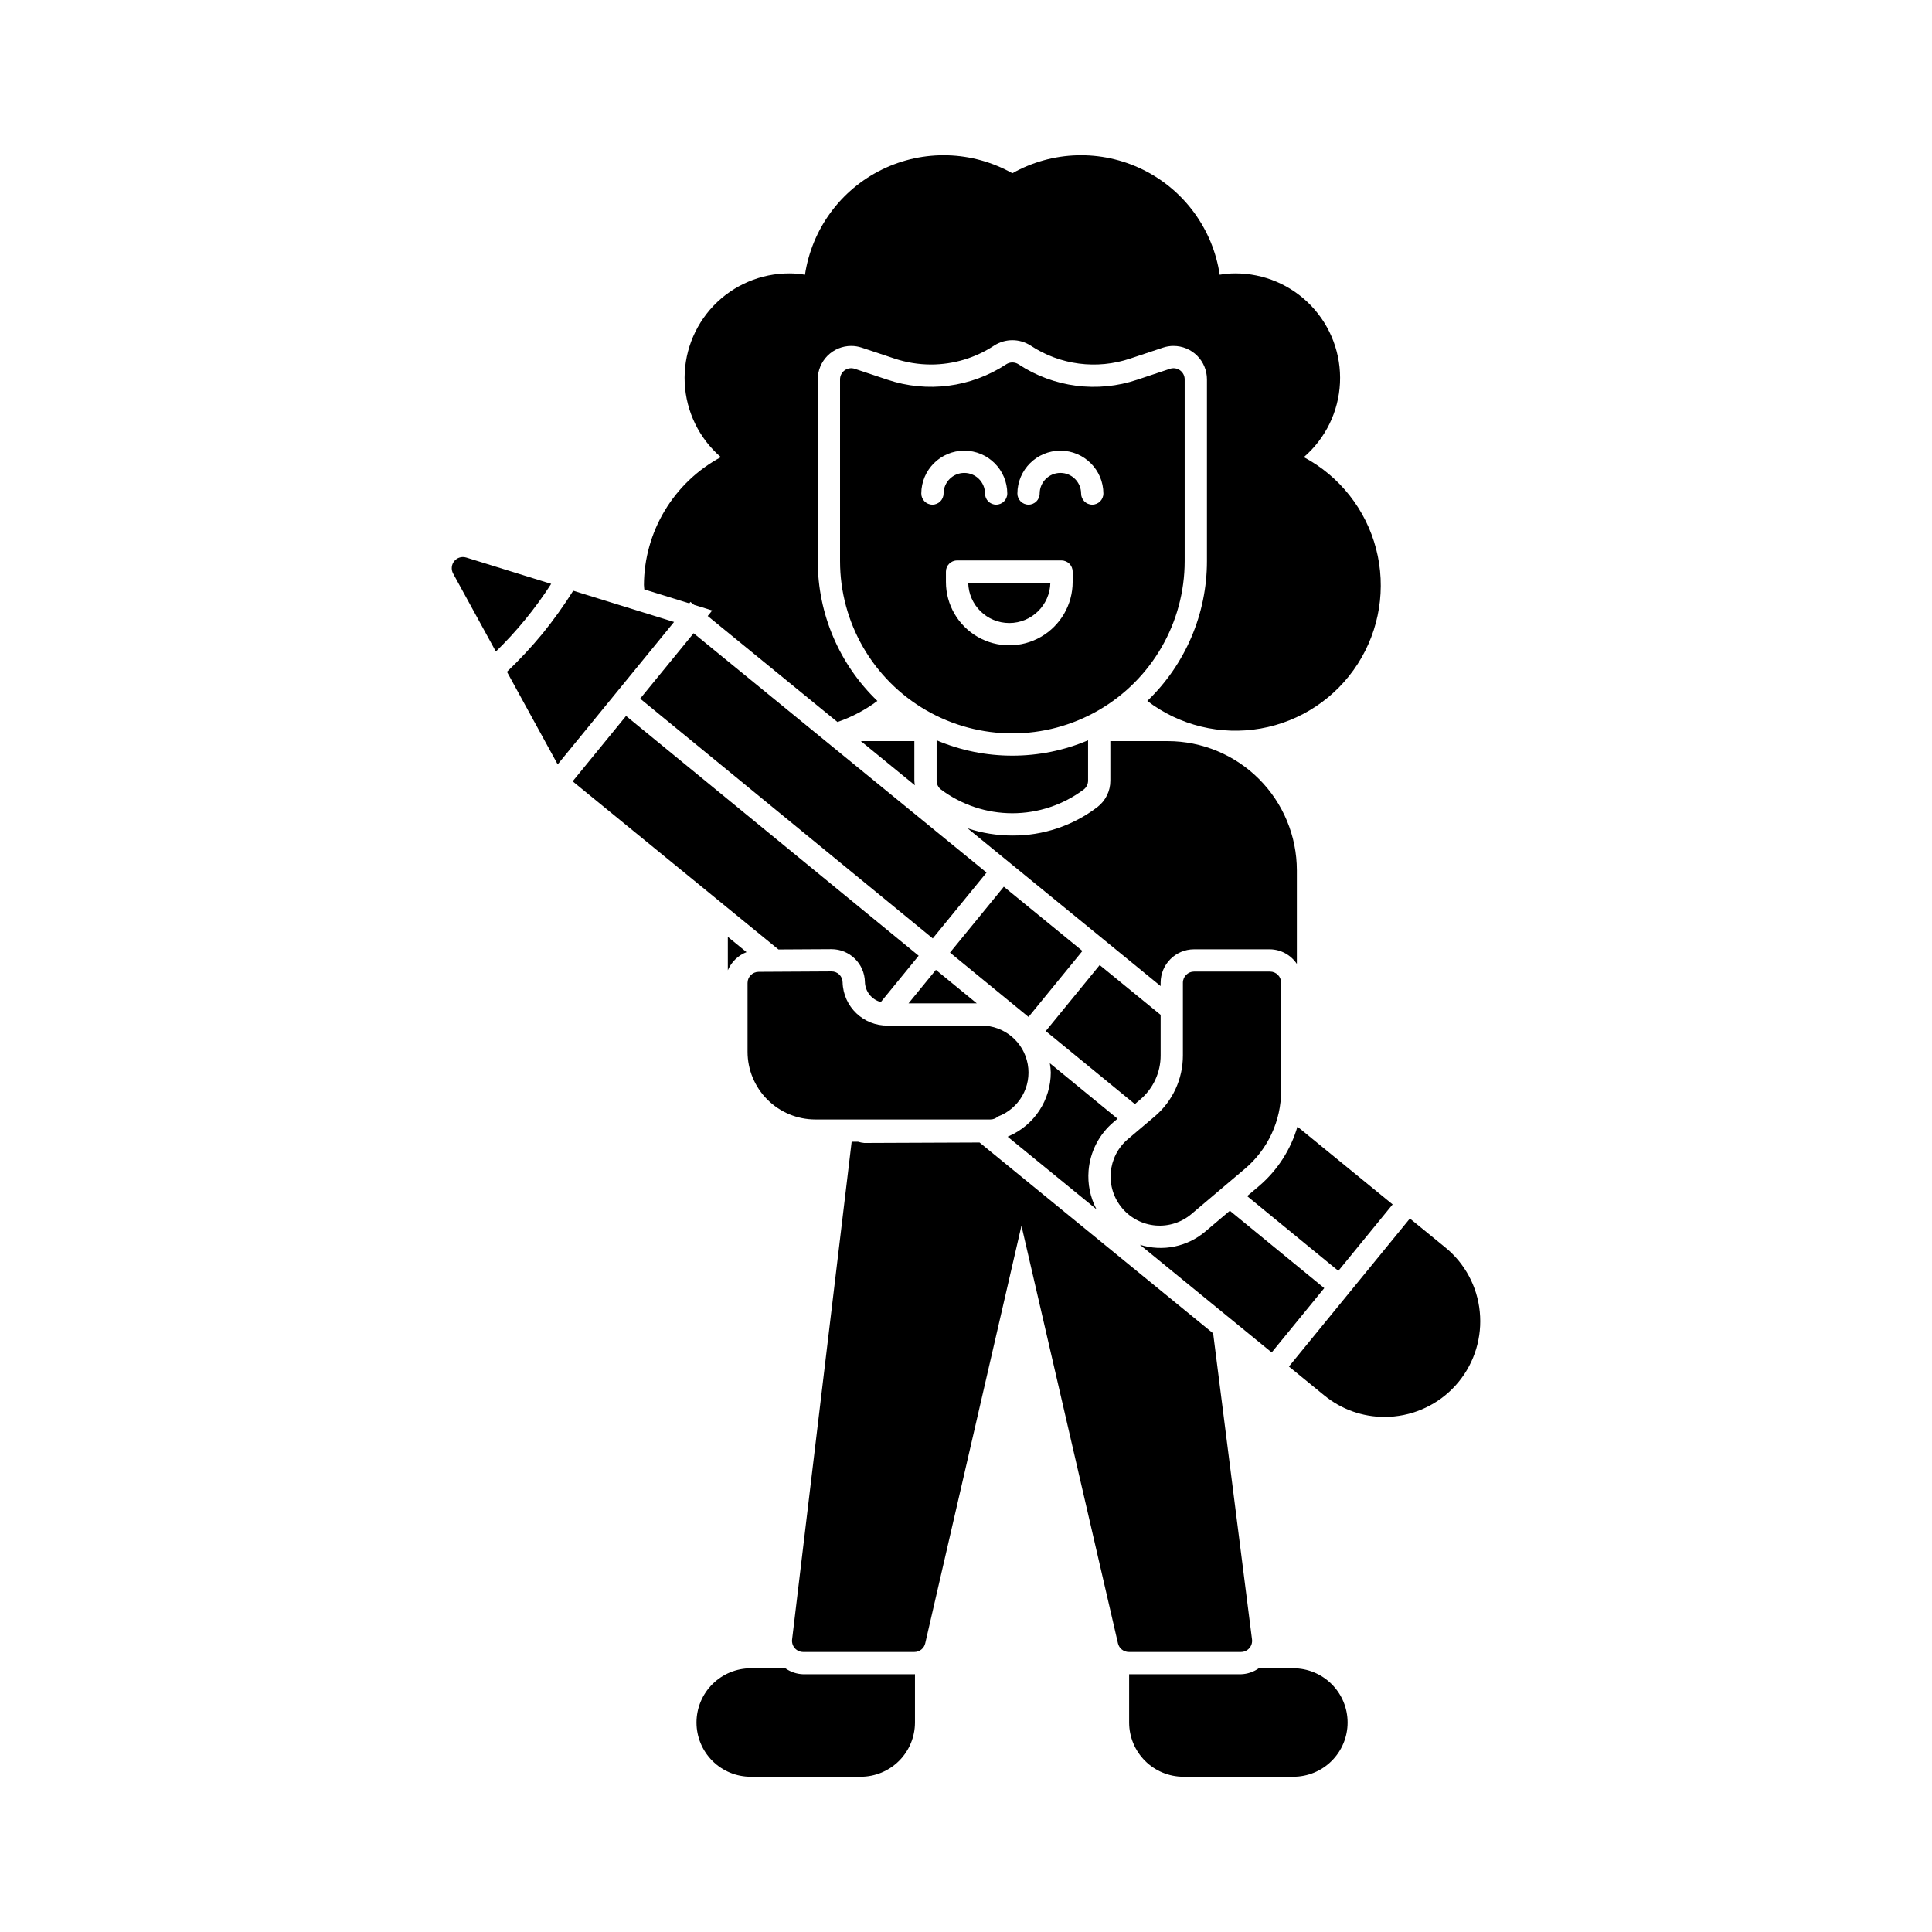 <?xml version="1.0" encoding="UTF-8"?>
<!-- Uploaded to: SVG Repo, www.svgrepo.com, Generator: SVG Repo Mixer Tools -->
<svg fill="#000000" width="800px" height="800px" version="1.1" viewBox="144 144 512 512" xmlns="http://www.w3.org/2000/svg">
 <path d="m483.51 404.43v28.613c0.012 7.981-3.508 15.562-9.609 20.707l-14.156 11.977v0.004c-2.637 2.227-6.047 3.32-9.488 3.035-3.441-0.289-6.625-1.93-8.855-4.566-4.644-5.484-3.961-13.699 1.527-18.344l7.039-5.957c4.773-4.027 7.523-9.961 7.512-16.207v-19.262c0.004-1.633 1.324-2.953 2.953-2.953h20.125c1.633 0 2.953 1.32 2.953 2.953zm-79.387 11.359h-24.82c-6.473 0.121-11.828-4.996-12.004-11.465-0.004-0.777-0.32-1.523-0.879-2.066-0.559-0.543-1.312-0.84-2.09-0.824l-19.289 0.109c-1.621 0.008-2.934 1.328-2.934 2.949v18.234c0.004 4.758 1.898 9.316 5.262 12.68 3.363 3.363 7.926 5.258 12.684 5.262h46.402c0.738 0.004 1.453-0.273 1.996-0.777 5.644-2.094 8.977-7.934 7.914-13.859-1.066-5.926-6.223-10.242-12.242-10.242zm8.16-71.535c-6.894 0.008-13.723-1.375-20.07-4.066v10.695c0 0.91 0.422 1.77 1.137 2.328 5.465 4.094 12.105 6.309 18.934 6.309 6.824 0 13.469-2.215 18.93-6.309 0.719-0.559 1.137-1.418 1.137-2.328v-10.695c-6.348 2.691-13.172 4.074-20.066 4.066zm-25.965 243.44h-29.477c-1.691-0.055-3.332-0.602-4.715-1.578h-9.145c-3.816-0.008-7.481 1.504-10.18 4.199-2.703 2.695-4.223 6.356-4.223 10.172s1.52 7.477 4.223 10.172c2.699 2.695 6.363 4.203 10.18 4.195h29.125c3.809-0.004 7.461-1.52 10.156-4.211 2.695-2.695 4.211-6.348 4.215-10.156v-12.82c-0.055 0-0.105 0.027-0.16 0.027zm100.41-1.574-9.145-0.004c-1.387 0.977-3.023 1.523-4.719 1.578h-29.633v12.793c0.004 3.809 1.52 7.461 4.215 10.156 2.691 2.691 6.348 4.207 10.156 4.211h29.125c3.816 0.008 7.481-1.5 10.18-4.195 2.703-2.695 4.223-6.356 4.223-10.172s-1.52-7.477-4.223-10.172c-2.699-2.695-6.363-4.207-10.18-4.199zm-75.258-277.01c5.93-0.004 10.766-4.75 10.887-10.68h-21.77c0.117 5.926 4.953 10.676 10.883 10.68zm46.48-64.578v48.156c0 16.312-8.707 31.391-22.836 39.547-14.129 8.156-31.535 8.156-45.664 0-14.129-8.156-22.832-23.234-22.832-39.547v-48.156c0-0.949 0.457-1.84 1.227-2.394 0.77-0.555 1.758-0.707 2.66-0.406l8.648 2.883c10.57 3.559 22.195 2.055 31.512-4.078 0.984-0.641 2.254-0.641 3.238 0 9.316 6.141 20.941 7.644 31.512 4.078l8.648-2.883c0.898-0.301 1.891-0.148 2.66 0.406 0.77 0.555 1.227 1.445 1.227 2.394zm-63.895 30.254c0.02-3.019 2.473-5.461 5.492-5.461s5.477 2.441 5.492 5.461c0 1.633 1.32 2.953 2.949 2.953 1.633 0 2.953-1.32 2.953-2.953-0.023-6.277-5.117-11.352-11.395-11.352s-11.371 5.074-11.395 11.352c0 1.633 1.32 2.953 2.953 2.953 1.629 0 2.949-1.32 2.949-2.953zm34.207 20.691c0-1.629-1.32-2.949-2.953-2.953h-27.676c-1.633 0.004-2.953 1.324-2.953 2.953v2.746c0 5.996 3.199 11.539 8.395 14.539 5.195 3 11.598 3 16.793 0 5.195-3 8.395-8.543 8.395-14.539zm8.148-20.691c-0.023-6.277-5.117-11.352-11.395-11.352s-11.371 5.074-11.395 11.352c0 1.633 1.32 2.953 2.953 2.953 1.629 0 2.949-1.32 2.949-2.953 0.02-3.019 2.473-5.461 5.492-5.461s5.477 2.441 5.492 5.461c0 1.633 1.32 2.953 2.949 2.953 1.633 0 2.953-1.32 2.953-2.953zm-121.76 24.258c0 0.387 0.082 0.766 0.09 1.152l11.926 3.695 0.312-0.383 0.953 0.777 4.816 1.492-1.195 1.469 34.387 28.094c3.793-1.309 7.359-3.191 10.578-5.586-10.094-9.688-15.801-23.074-15.805-37.066v-48.156c0-2.348 0.938-4.602 2.598-6.266 1.664-1.66 3.918-2.59 6.266-2.59 0.945 0 1.883 0.152 2.781 0.449l8.664 2.887c3.133 1.051 6.418 1.586 9.723 1.59 5.934-0.008 11.734-1.746 16.691-5.008 2.941-1.914 6.734-1.922 9.684-0.016 7.805 5.164 17.559 6.43 26.426 3.434l8.652-2.883c0.898-0.301 1.84-0.457 2.789-0.453 2.352-0.004 4.606 0.926 6.269 2.59 1.664 1.66 2.598 3.914 2.598 6.266v48.156c0 13.992-5.707 27.379-15.805 37.066 8.555 6.523 19.441 9.172 30.035 7.309 10.59-1.863 19.922-8.07 25.73-17.121 5.812-9.051 7.574-20.117 4.863-30.523-2.715-10.406-9.656-19.207-19.145-24.27 5.754-4.961 9.215-12.07 9.578-19.66 0.363-7.586-2.406-14.992-7.656-20.484-5.254-5.488-12.527-8.582-20.125-8.555-1.371 0-2.742 0.121-4.094 0.359-1.805-12.082-9.438-22.508-20.41-27.879-10.977-5.375-23.891-5.004-34.539 0.98-10.652-5.984-23.566-6.356-34.543-0.98-10.973 5.371-18.605 15.797-20.414 27.879-1.352-0.238-2.719-0.359-4.09-0.359-7.598-0.023-14.871 3.07-20.125 8.559-5.25 5.488-8.02 12.895-7.656 20.484 0.363 7.586 3.824 14.691 9.574 19.656-6.133 3.293-11.266 8.18-14.852 14.145-3.59 5.965-5.5 12.789-5.531 19.75zm57.484 41.359 14.316 11.699c-0.074-0.402-0.121-0.812-0.137-1.219v-10.48zm88.301 55.168h20.125v0.004c2.867 0.039 5.531 1.484 7.121 3.871v-24.82c-0.012-9.074-3.621-17.773-10.035-24.188-6.414-6.414-15.113-10.023-24.188-10.035h-15.203v10.48c0.012 2.731-1.25 5.309-3.406 6.981-6.477 4.949-14.414 7.609-22.562 7.559-4.031 0-8.039-0.645-11.867-1.906l8.762 7.16 42.398 34.641v-0.887c0.008-4.891 3.969-8.852 8.855-8.855zm-56.844 51.203-30.531 0.125v0.004c-0.57-0.055-1.133-0.164-1.676-0.332h-1.688l-15.785 131.91c-0.098 0.84 0.164 1.68 0.727 2.312 0.559 0.633 1.363 0.992 2.207 0.996h29.473c1.379 0 2.57-0.949 2.875-2.293l25.504-110.67 25.574 110.67c0.305 1.344 1.5 2.293 2.875 2.293h29.719c0.848 0 1.656-0.367 2.215-1 0.562-0.637 0.82-1.48 0.715-2.324l-10.301-81.113zm-66.707-54.5v8.855c0.938-2.203 2.723-3.938 4.953-4.805zm54.305 0.418 14.258-17.449-77.633-63.434-14.164 17.336zm-101.12-93.965-22.527-6.984v0.004c-1.148-0.355-2.398 0.02-3.16 0.953-0.762 0.93-0.879 2.231-0.305 3.285l11.332 20.684c5.547-5.41 10.465-11.426 14.66-17.941zm126.5 114.77 14.289-17.484-20.832-17.023-14.266 17.457zm96.496 49.684-25.227-20.609v-0.004c-1.777 6.106-5.297 11.562-10.125 15.703l-3.207 2.711 24.172 19.809zm-68.316-26.59 1.41-1.191c3.445-2.91 5.43-7.191 5.422-11.699v-10.754l-16.152-13.195-14.293 17.492zm91.406 55.035c-0.652-6.691-3.957-12.84-9.176-17.074l-9.344-7.633-32.055 39.23 9.344 7.633h0.004c4.5 3.703 10.148 5.723 15.977 5.719 0.855 0 1.723-0.047 2.586-0.129v-0.004c6.684-0.672 12.828-3.973 17.078-9.176s6.258-11.883 5.586-18.566zm-103.67-37.398v-0.004c0.406-5.004 2.797-9.641 6.641-12.875l1.039-0.879-17.945-14.707c0.141 0.816 0.223 1.645 0.25 2.473-0.012 3.578-1.062 7.074-3.031 10.062-1.965 2.992-4.758 5.344-8.039 6.773-0.113 0.074-0.246 0.102-0.359 0.172l23.527 19.223v-0.004c-1.648-3.144-2.371-6.695-2.082-10.238zm37.438 10.633-6.359 5.379c-4.801 4.164-11.418 5.539-17.48 3.633l34.93 28.539 13.93-17.047zm-160.01-131.13-14.156 17.328 54.539 44.559c5.715-0.031 14.023-0.078 14.023-0.078 4.832-0.02 8.785 3.836 8.887 8.668 0.059 2.523 1.781 4.703 4.219 5.348l10.031-12.277zm74.859 76.164h18.078l-10.828-8.875zm-88.863-109.35c-2.469 3.926-5.168 7.703-8.086 11.309-2.953 3.578-6.117 6.981-9.477 10.18l13.445 24.539 30.84-37.746z"/>
</svg>